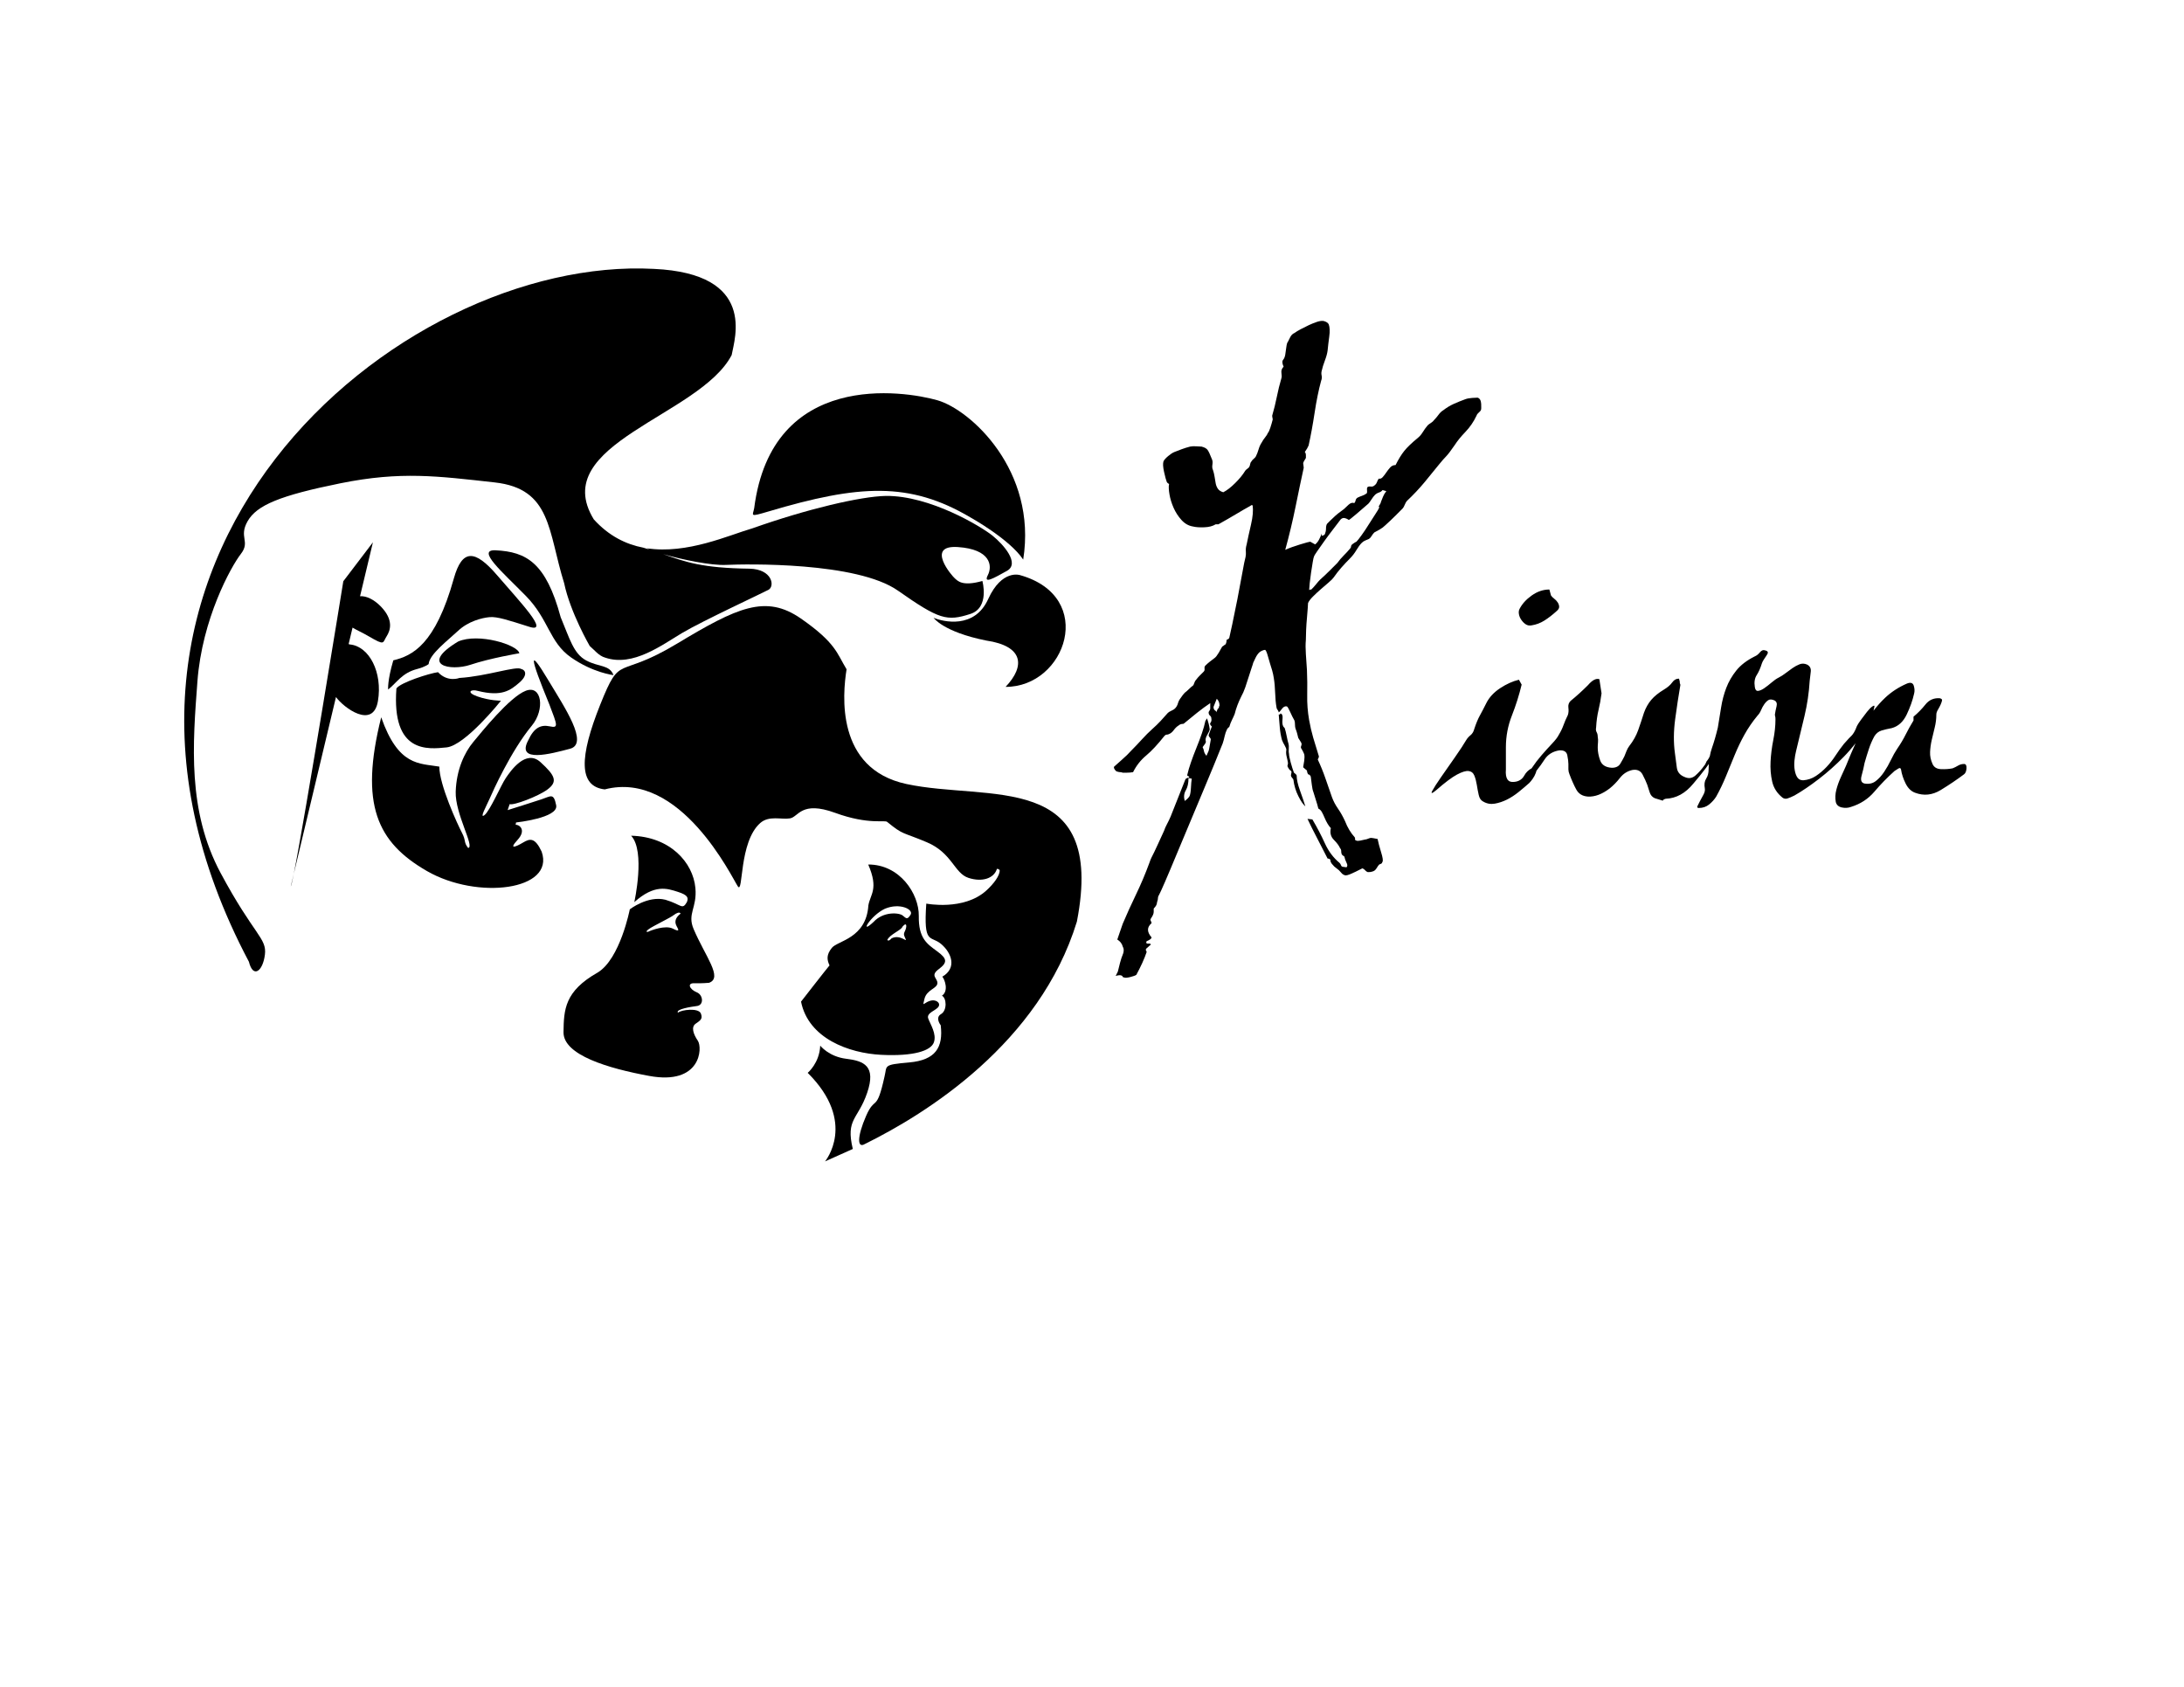 <?xml version="1.0" encoding="UTF-8"?>
<svg width="1024px" height="791px" xmlns="http://www.w3.org/2000/svg" xmlns:xlink="http://www.w3.org/1999/xlink" version="1.1" id="Layer_1" x="0px" y="0px" viewBox="0 0 792 612" xml:space="preserve">
<g>
	<path d="M470.244,281.271c-0.133-0.262-0.297-0.459-0.494-0.592c-0.197-0.129-0.363-0.262-0.492-0.394   c-0.395-1.05-0.789-2.298-1.184-3.746c-0.394-1.445-0.592-2.431-0.592-2.957c-0.132-0.524-0.166-1.183-0.098-1.972   c0.064-0.789,0.03-1.38-0.1-1.774c-0.264-0.918-0.492-1.904-0.69-2.957c-0.197-1.05-0.428-1.971-0.689-2.76   c-0.395-0.394-0.592-0.656-0.592-0.789c-0.266-0.523-0.33-1.38-0.197-2.563c0.129-1.183-0.133-1.839-0.789-1.971   c0,0.265-0.133,0.394-0.394,0.394h-0.197c0.13,1.71,0.263,3.321,0.395,4.831c0.13,1.512,0.395,2.991,0.789,4.436   c0.262,0.659,0.592,1.315,0.986,1.971c0.393,0.659,0.591,1.183,0.591,1.577c-0.132,0.789-0.099,1.578,0.099,2.366   c0.197,0.789,0.36,1.577,0.493,2.366c0,0.265-0.034,0.493-0.099,0.69c-0.068,0.197-0.099,0.364-0.099,0.493   c0.394,0.921,0.852,1.512,1.38,1.774c0.131,0.265,0.131,0.591,0,0.985c-0.133,0.394-0.133,0.724,0,0.986   c0.131,0.265,0.297,0.493,0.494,0.69c0.197,0.197,0.295,0.364,0.295,0.493c0.262,2.104,0.854,4.076,1.775,5.915   c0.918,1.839,1.773,3.087,2.562,3.746c-0.527-1.71-1.184-3.648-1.973-5.816C470.639,284.524,470.244,282.719,470.244,281.271z"></path>
	<path d="M524.461,165.542c0.656-0.656,1.707-2.037,3.154-4.141c0.918-1.445,2.199-3.022,3.846-4.732   c1.641-1.706,2.986-3.678,4.041-5.914c0.129-0.395,0.394-0.755,0.789-1.084c0.394-0.327,0.656-0.622,0.787-0.887   c0.131-0.262,0.164-1.017,0.1-2.267c-0.068-1.248-0.492-2.002-1.281-2.268c-0.266,0-0.922,0.034-1.973,0.099   c-1.053,0.068-1.906,0.231-2.562,0.493c-1.447,0.526-2.828,1.084-4.141,1.676c-1.314,0.591-2.562,1.349-3.746,2.267   c-0.658,0.394-1.25,0.955-1.773,1.676c-0.527,0.724-1.055,1.349-1.578,1.873c-0.264,0.394-0.658,0.758-1.182,1.085   c-0.527,0.33-0.922,0.625-1.184,0.887c-0.66,0.789-1.25,1.611-1.775,2.464c-0.525,0.856-1.117,1.546-1.773,2.07   c-2.236,1.842-3.879,3.419-4.93,4.732c-1.053,1.315-2.104,3.025-3.154,5.126c-0.787,0-1.447,0.296-1.971,0.887   c-0.527,0.591-0.986,1.183-1.381,1.774c-0.394,0.591-0.822,1.152-1.281,1.676c-0.461,0.527-0.955,0.724-1.479,0.591   c-0.266,0.394-0.492,0.856-0.69,1.38c-0.197,0.526-0.625,0.986-1.281,1.38c-0.266,0.132-0.625,0.166-1.086,0.099   c-0.461-0.065-0.822,0.034-1.084,0.296c-0.133,0.265-0.166,0.625-0.098,1.084c0.064,0.462,0.031,0.823-0.1,1.084   c-0.525,0.395-1.084,0.69-1.676,0.887c-0.59,0.197-1.152,0.428-1.676,0.69c-0.394,0.265-0.625,0.592-0.689,0.986   c-0.068,0.395-0.23,0.724-0.492,0.986c-0.66-0.262-1.35-0.065-2.07,0.591c-0.725,0.659-1.281,1.183-1.676,1.577   c-0.133,0.133-0.527,0.428-1.184,0.887c-0.658,0.462-1.315,0.986-1.971,1.578c-0.66,0.591-1.281,1.183-1.873,1.774   c-0.592,0.591-0.955,0.955-1.084,1.084c-0.266,0.395-0.395,0.986-0.395,1.774c0,0.659-0.133,1.315-0.394,1.972   c-0.266,0.395-0.66,0.591-1.184,0.591v-0.591v-0.197c-0.266,0.789-0.592,1.546-0.986,2.268c-0.393,0.724-0.855,1.281-1.379,1.676   c-0.266-0.129-0.561-0.296-0.887-0.493c-0.33-0.197-0.627-0.36-0.889-0.493c-0.264,0-1.479,0.33-3.646,0.986   c-2.17,0.659-3.977,1.315-5.422,1.971c1.444-5.255,2.691-10.48,3.746-15.674c1.051-5.19,2.035-9.888,2.957-14.096   c0-0.262-0.033-0.558-0.098-0.887c-0.068-0.327-0.1-0.558-0.1-0.69c0-0.262,0.129-0.592,0.395-0.986   c0.262-0.394,0.459-0.721,0.592-0.986c0-0.262,0-0.591,0-0.986c0-0.523-0.133-0.918-0.395-1.183   c0.656-0.918,1.115-1.707,1.379-2.366c0.789-3.549,1.51-7.492,2.17-11.829c0.656-4.337,1.445-8.213,2.365-11.632   c0.262-0.656,0.326-1.281,0.197-1.873c-0.133-0.591-0.133-1.149,0-1.676c0.262-1.183,0.656-2.464,1.184-3.844   c0.523-1.38,0.854-2.594,0.984-3.647c0.131-1.445,0.328-3.121,0.592-5.027c0.262-1.904,0.197-3.382-0.197-4.436   c-0.264-0.524-0.856-0.918-1.773-1.183c-0.66-0.129-1.479-0.031-2.465,0.296c-0.986,0.33-1.971,0.724-2.957,1.183   c-0.986,0.462-1.971,0.955-2.957,1.479c-0.986,0.527-1.744,0.986-2.268,1.38c-0.66,0.265-1.184,0.789-1.578,1.578   c-0.395,0.789-0.658,1.315-0.788,1.577c-0.265,0.265-0.462,0.921-0.592,1.971c-0.132,1.054-0.265,1.972-0.394,2.76   c-0.133,0.789-0.395,1.414-0.789,1.873c-0.395,0.462-0.33,1.282,0.197,2.464c-0.66,0.659-0.922,1.414-0.789,2.268   c0.129,0.856,0.129,1.478,0,1.873c-0.659,2.237-1.217,4.504-1.676,6.802c-0.462,2.301-1.02,4.568-1.676,6.802   c0,0.265,0.031,0.527,0.099,0.789c0.066,0.265,0.099,0.462,0.099,0.591c-0.266,1.054-0.561,2.07-0.887,3.056   c-0.33,0.985-0.626,1.611-0.888,1.873c-0.132,0.395-0.462,0.921-0.985,1.578c-0.527,0.659-0.922,1.25-1.184,1.774   c-0.526,0.789-0.921,1.645-1.183,2.563c-0.265,0.921-0.591,1.774-0.985,2.563c-0.133,0.265-0.394,0.56-0.789,0.887   c-0.395,0.33-0.659,0.625-0.789,0.887c-0.265,0.265-0.428,0.591-0.492,0.985c-0.068,0.395-0.166,0.724-0.296,0.986   c-0.133,0.265-0.394,0.527-0.788,0.789c-0.394,0.265-0.66,0.527-0.789,0.789c-0.789,1.315-1.972,2.76-3.549,4.337   c-1.578,1.578-3.025,2.696-4.338,3.352c-0.921-0.262-1.576-0.69-1.971-1.282c-0.395-0.591-0.66-1.248-0.789-1.972   c-0.133-0.721-0.266-1.509-0.394-2.366c-0.133-0.854-0.33-1.676-0.592-2.464c-0.265-0.524-0.329-1.183-0.197-1.972   c0.13-0.789,0.065-1.445-0.197-1.972c-0.658-1.706-1.182-2.825-1.576-3.352c-0.395-0.523-1.119-0.918-2.169-1.183   c-0.395,0-1.02-0.031-1.873-0.099c-0.856-0.065-1.611-0.031-2.267,0.099c-1.055,0.265-2.104,0.591-3.155,0.986   c-1.054,0.394-1.907,0.724-2.563,0.985c-0.658,0.265-1.414,0.758-2.267,1.479c-0.856,0.724-1.414,1.349-1.676,1.873   c-0.265,0.789-0.197,2.07,0.197,3.844c0.394,1.774,0.721,2.991,0.985,3.648c0.129,0.265,0.326,0.462,0.592,0.591   c0.262,0.132,0.326,0.265,0.197,0.394c-0.133,0.789-0.068,1.971,0.197,3.549c0.262,1.577,0.754,3.188,1.479,4.83   c0.721,1.645,1.676,3.123,2.858,4.436c1.183,1.315,2.563,2.104,4.14,2.366c1.051,0.265,2.432,0.364,4.141,0.296   c1.707-0.065,3.087-0.425,4.141-1.085h0.986c2.365-1.312,4.533-2.563,6.506-3.746c1.971-1.183,3.678-2.168,5.125-2.957   c0.263-0.262,0.395-0.327,0.395-0.197h0.394c0.262,1.842,0.065,4.174-0.592,6.999c-0.658,2.828-1.183,5.225-1.576,7.196   c-0.266,0.921-0.364,1.744-0.297,2.464c0.065,0.724,0.031,1.414-0.098,2.07c-0.266,0.921-0.66,2.859-1.184,5.816   c-0.526,2.957-1.117,6.112-1.773,9.463c-0.66,3.352-1.282,6.407-1.873,9.168c-0.592,2.76-0.955,4.405-1.085,4.929   c-0.265,0.394-0.429,0.561-0.493,0.493c-0.067-0.065-0.23,0.034-0.492,0.296c0,0.659-0.133,1.183-0.394,1.577   c-0.266,0.132-0.463,0.265-0.592,0.394c-0.133,0.133-0.33,0.265-0.592,0.395c-0.264,0.527-0.689,1.281-1.281,2.267   c-0.592,0.986-1.084,1.611-1.478,1.873c-0.526,0.395-1.084,0.822-1.676,1.282c-0.592,0.462-1.152,0.955-1.676,1.479   c-0.265,0.265-0.363,0.625-0.295,1.084c0.064,0.462-0.035,0.822-0.297,1.084c-0.526,0.527-1.02,1.02-1.479,1.479   c-0.462,0.462-0.887,0.954-1.281,1.478c-0.265,0.265-0.462,0.591-0.592,0.986c-0.133,0.394-0.265,0.724-0.394,0.986   c-0.526,0.394-1.053,0.856-1.576,1.38c-0.527,0.527-1.055,0.986-1.578,1.38c-0.395,0.394-0.856,0.986-1.38,1.774   c-0.526,0.659-0.888,1.35-1.084,2.07c-0.197,0.724-0.561,1.349-1.085,1.873c-0.265,0.265-0.69,0.527-1.281,0.789   c-0.592,0.265-1.019,0.527-1.281,0.789c-0.921,1.054-1.809,2.039-2.662,2.958c-0.855,0.921-1.873,1.907-3.055,2.957   c-1.184,1.054-2.4,2.268-3.648,3.647c-1.25,1.38-2.531,2.729-3.844,4.042c-0.922,1.054-2.139,2.237-3.648,3.549   c-1.509,1.315-2.397,2.104-2.66,2.366c-0.13,0.265-0.031,0.625,0.295,1.084c0.33,0.462,0.625,0.69,0.887,0.69   c0.395,0.133,0.725,0.197,0.986,0.197c0.262,0,0.592,0.068,0.986,0.197c0.262,0,0.788,0,1.576,0c0.789,0,1.51-0.065,2.17-0.197   c1.182-2.366,2.76-4.368,4.73-6.013c1.973-1.642,4.205-4.042,6.703-7.196c0.263-0.262,0.524-0.394,0.789-0.394   c0.262,0,0.523-0.065,0.789-0.197c0.656-0.262,1.248-0.755,1.773-1.479c0.525-0.721,1.115-1.282,1.775-1.676   c0.262-0.262,0.592-0.425,0.985-0.493c0.394-0.064,0.656-0.099,0.788-0.099c1.578-1.312,3.185-2.627,4.831-3.943   c1.642-1.312,3.253-2.495,4.83-3.549v0.394v0.197v1.38c0,0.265-0.099,0.527-0.296,0.789c-0.197,0.265-0.295,0.462-0.295,0.591   c0,0.527,0.162,0.921,0.492,1.183c0.326,0.265,0.493,0.591,0.493,0.986c0.13,0.659,0.03,1.183-0.296,1.577   c-0.33,0.394-0.166,0.856,0.492,1.38c-0.264,0.659-0.492,1.251-0.689,1.774c-0.197,0.527-0.363,0.986-0.492,1.38   c0,0.265,0.129,0.526,0.393,0.789c0.263,0.265,0.395,0.527,0.395,0.789c-0.132,0.659-0.265,1.414-0.395,2.267   c-0.132,0.856-0.265,1.479-0.393,1.873l-0.789,1.774c-0.527-0.656-0.822-1.214-0.887-1.676c-0.068-0.459-0.231-0.952-0.494-1.479   c0.263-0.394,0.524-0.755,0.789-1.084c0.262-0.327,0.395-0.623,0.395-0.887c-0.266-0.656-0.099-1.479,0.492-2.464   c0.592-0.986,0.888-1.676,0.888-2.07c-0.132-1.183-0.462-2.495-0.985-3.943l-0.592,0.986c-0.265,1.315-0.69,2.828-1.281,4.534   c-0.592,1.71-1.251,3.45-1.972,5.225c-0.724,1.774-1.38,3.518-1.972,5.225c-0.592,1.71-1.019,3.155-1.281,4.337   c-0.133,0.394-0.034,0.625,0.295,0.69c0.327,0.068,0.426,0.231,0.297,0.493c-0.789,0.132-1.251,0.394-1.381,0.789   c-1.053,2.631-2.005,5.027-2.858,7.196c-0.857,2.169-1.676,4.239-2.464,6.21c-0.395,0.918-0.823,1.805-1.282,2.662   c-0.462,0.853-0.822,1.676-1.084,2.464c-0.921,1.972-1.646,3.549-2.169,4.732c-0.527,1.183-0.986,2.169-1.38,2.958   c-0.395,0.789-0.724,1.444-0.985,1.971c-0.266,0.524-0.527,1.184-0.789,1.973c-1.448,3.942-3.057,7.754-4.83,11.435   c-1.775,3.678-3.386,7.227-4.83,10.646c-0.133,0.395-0.429,1.247-0.888,2.562c-0.459,1.312-0.819,2.366-1.085,3.154   c1.051,0.656,1.707,1.51,1.973,2.564c0.394,0.656,0.459,1.444,0.197,2.366c-0.527,1.311-0.922,2.495-1.184,3.549   c-0.262,1.05-0.524,2.101-0.789,3.154c-0.129,0.262-0.262,0.523-0.395,0.788c-0.129,0.262-0.262,0.524-0.394,0.789   c0.921-0.265,1.577-0.33,1.972-0.197c0.394,0.129,0.557,0.262,0.492,0.395c-0.067,0.129,0.164,0.262,0.69,0.393   c0.394,0.13,1.115,0.065,2.169-0.196c1.051-0.266,1.774-0.527,2.168-0.789c0.789-1.448,1.51-2.893,2.17-4.337   c0.655-1.448,1.182-2.761,1.576-3.943c0-0.133-0.067-0.296-0.197-0.493c-0.132-0.197-0.132-0.428,0-0.689   c0.262-0.266,0.559-0.527,0.888-0.789c0.327-0.265,0.622-0.526,0.888-0.789c-0.266-0.265-0.561-0.363-0.888-0.295   c-0.329,0.065-0.626-0.034-0.888-0.296l0.197-0.592c0.395-0.133,0.789-0.329,1.184-0.592c0.395-0.265,0.592-0.526,0.592-0.788   c-1.711-1.972-1.711-3.682,0-5.126c0-0.265-0.068-0.493-0.197-0.69c-0.133-0.197-0.197-0.428-0.197-0.689l0.197-0.395   c0.656-0.921,0.985-1.71,0.985-2.366v-1.183c0.788-0.789,1.183-1.513,1.183-2.169c0.262-0.788,0.395-1.448,0.395-1.972   c0-0.133,0.129-0.428,0.394-0.887c0.262-0.463,0.951-1.972,2.07-4.535c1.115-2.562,2.791-6.539,5.027-11.928   c2.232-5.391,5.452-13.08,9.66-23.067c1.051-2.495,2.102-5.027,3.154-7.59c1.051-2.563,2.102-5.157,3.154-7.788   c0.262-0.789,0.493-1.642,0.69-2.563c0.197-0.918,0.493-1.774,0.888-2.563c0.129-0.129,0.228-0.262,0.295-0.394   c0.065-0.129,0.229-0.262,0.493-0.394c0.262-0.918,0.591-1.774,0.985-2.563c0.394-0.789,0.721-1.509,0.986-2.168   c0.523-2.101,1.312-4.205,2.365-6.309c0.524-0.918,1.018-2.036,1.478-3.352c0.459-1.312,0.888-2.628,1.282-3.943   c0.394-1.312,0.755-2.431,1.085-3.352c0.326-0.918,0.492-1.445,0.492-1.577c0.129-0.262,0.394-0.819,0.789-1.676   c0.395-0.853,0.854-1.543,1.38-2.07c0.262-0.262,0.622-0.493,1.084-0.69c0.459-0.197,0.819-0.296,1.085-0.296   c0.262,0.133,0.557,0.758,0.887,1.873c0.326,1.118,0.623,2.138,0.887,3.056c0.262,0.789,0.524,1.645,0.789,2.563   c0.262,0.921,0.459,1.842,0.592,2.76c0.262,1.577,0.425,3.385,0.492,5.421c0.064,2.04,0.229,3.78,0.493,5.225   c0,0.265,0.13,0.56,0.395,0.887c0.262,0.33,0.393,0.625,0.393,0.887c0.263-0.129,0.656-0.558,1.184-1.281   c0.523-0.721,1.115-1.017,1.774-0.887c0.262,0.132,0.656,0.789,1.183,1.971c0.525,1.183,1.051,2.237,1.578,3.155   c0.129,0.394,0.197,0.921,0.197,1.577c0,0.527,0.065,0.986,0.197,1.38c0.262,0.659,0.459,1.251,0.592,1.774   c0.129,0.527,0.262,1.054,0.394,1.577c0.129,0.265,0.295,0.527,0.492,0.789c0.197,0.265,0.359,0.526,0.492,0.789   c0.262,0.394,0.297,0.822,0.1,1.281c-0.197,0.462-0.166,0.823,0.098,1.084c0.395,0.659,0.721,1.315,0.986,1.972   c0.129,0.659,0.129,1.448,0,2.366c-0.133,0.921-0.266,1.71-0.395,2.366c0.262,0.265,0.523,0.493,0.789,0.69   c0.262,0.197,0.459,0.364,0.592,0.493c0,0.394,0.129,0.856,0.395,1.38c0.393,0,0.721,0.265,0.984,0.788   c0.129,0.921,0.262,1.941,0.395,3.056c0.129,1.118,0.326,2.005,0.592,2.662c0.262,0.918,0.557,1.873,0.887,2.858   c0.326,0.986,0.623,2.002,0.887,3.056c0.525,0.262,0.953,0.69,1.283,1.281c0.326,0.592,0.656,1.282,0.984,2.07   c0.326,0.789,0.691,1.509,1.084,2.168c0.395,0.656,0.789,1.183,1.184,1.578c-0.395,1.707-0.033,3.121,1.084,4.239   c1.115,1.115,1.873,2.135,2.268,3.055c0.262,0.262,0.395,0.592,0.395,0.986c0,0.523,0.064,0.918,0.197,1.184   c0.129,0.262,0.326,0.459,0.592,0.591c0.262,0.13,0.395,0.262,0.395,0.394c0.129,0.655,0.359,1.312,0.689,1.972   c0.326,0.656,0.426,1.115,0.295,1.38l-0.197,0.393h-0.195l-1.381-0.197c-0.266-0.132-0.428-0.329-0.492-0.591   c-0.068-0.265-0.232-0.526-0.494-0.788c-2.236-1.843-4.01-4.209-5.322-7.098c-1.316-2.893-2.828-5.785-4.535-8.675   c-0.266,0-0.56-0.034-0.887-0.099c-0.33-0.067-0.625-0.098-0.887-0.098c1.049,2.233,2.266,4.664,3.646,7.294   c1.381,2.628,2.594,4.994,3.646,7.097c0.395,0,0.723,0.13,0.986,0.395c0,0.656,0.262,1.248,0.789,1.774   c0.395,0.524,0.887,0.985,1.479,1.38c0.592,0.395,1.148,0.918,1.676,1.578c0.394,0.523,0.918,0.853,1.578,0.985   c0.393,0,0.918-0.132,1.576-0.395c0.656-0.265,1.312-0.56,1.973-0.888c0.656-0.329,1.508-0.758,2.562-1.281   c0.394,0.13,0.721,0.361,0.986,0.69c0.262,0.327,0.59,0.558,0.984,0.69c0.789,0,1.312-0.068,1.578-0.197   c0.656-0.133,1.182-0.527,1.576-1.184c0.394-0.658,0.721-1.117,0.986-1.38c0.262-0.132,0.492-0.232,0.69-0.296   c0.197-0.067,0.361-0.295,0.494-0.69c0.262-0.394,0.098-1.547-0.494-3.451c-0.59-1.906-1.02-3.517-1.281-4.83   c-1.314-0.265-2.104-0.394-2.365-0.394c-0.266,0-0.625,0.098-1.084,0.295c-0.463,0.197-0.822,0.296-1.084,0.296   c-0.527,0.129-1.119,0.262-1.775,0.394c-0.658,0.129-1.117,0.129-1.381,0c-0.393-0.132-0.561-0.295-0.492-0.493   c0.065-0.197,0.031-0.428-0.098-0.69c-1.449-1.577-2.631-3.549-3.549-5.915c-0.789-1.71-1.647-3.223-2.564-4.535   c-0.92-1.316-1.645-2.695-2.168-4.14c-0.789-2.233-1.578-4.501-2.365-6.802c-0.789-2.298-1.711-4.565-2.76-6.802   c0-0.129,0.064-0.295,0.195-0.493c0.131-0.197,0.197-0.425,0.197-0.69c-0.787-2.496-1.478-4.763-2.07-6.802   c-0.59-2.037-1.084-4.171-1.479-6.408c-0.525-3.022-0.758-6.044-0.689-9.069c0.064-3.022,0.031-6.044-0.098-9.069   c-0.133-1.972-0.266-3.909-0.394-5.816c-0.133-1.904-0.133-3.58,0-5.027c0-0.919,0.031-2.135,0.098-3.647   c0.064-1.51,0.164-2.958,0.297-4.337c0.129-1.38,0.227-2.594,0.295-3.647c0.064-1.05,0.1-1.642,0.1-1.775   c0.262-0.656,0.852-1.445,1.773-2.366c0.918-0.918,1.873-1.805,2.859-2.662c0.984-0.854,1.938-1.676,2.857-2.464   c0.918-0.789,1.51-1.38,1.775-1.774c0.918-1.312,1.873-2.529,2.859-3.647c0.984-1.115,2.002-2.2,3.055-3.253   c0.918-0.918,1.707-1.938,2.365-3.056c0.656-1.115,1.312-2.003,1.973-2.662c0.395-0.394,0.854-0.69,1.379-0.887   c0.525-0.197,0.92-0.36,1.183-0.493c0.395-0.262,0.721-0.622,0.986-1.084c0.262-0.459,0.592-0.887,0.986-1.281   c0.523-0.262,1.182-0.623,1.971-1.084c0.789-0.459,1.445-0.952,1.971-1.479c1.312-1.183,2.529-2.332,3.648-3.45   c1.115-1.115,2.002-2.003,2.662-2.662c0.262-0.262,0.523-0.721,0.787-1.38c0.262-0.656,0.525-1.115,0.789-1.38   c2.365-2.233,4.5-4.5,6.408-6.802c1.904-2.298,3.647-4.436,5.225-6.408C522.949,167.187,523.803,166.201,524.461,165.542z    M431.896,285.707c-0.068,1.38-0.23,2.397-0.492,3.056c-0.395,0.656-0.986,1.247-1.775,1.774c-0.395-1.448-0.265-2.726,0.394-3.845   c0.656-1.115,0.986-2.594,0.986-4.436l1.183,0.197C432.06,283.243,431.961,284.327,431.896,285.707z M442.247,256.036   c0,0.132-0.067,0.197-0.196,0.197v0.197c0,0.394-0.133,0.592-0.394,0.592l-0.571,1.369c0.012-0.256-0.091-0.45-0.317-0.581   c-0.462-0.262-0.691-0.721-0.691-1.38l1.184-2.957c0.656,0.659,0.985,1.448,0.985,2.366V256.036z M501.592,180.131   c-0.266,0.659-0.527,1.315-0.789,1.971c0,0.265-0.266,0.789-0.789,1.578l0.197,0.394c-0.133,0.395-0.592,1.183-1.381,2.366   c-0.787,1.183-1.609,2.465-2.463,3.845c-0.857,1.38-1.711,2.662-2.565,3.845c-0.855,1.183-1.479,1.971-1.873,2.366   c-0.131,0-0.658,0.33-1.576,0.986c-0.266,0.265-0.395,0.526-0.395,0.789c0,0.265-0.133,0.527-0.394,0.789   c-0.658,0.789-1.414,1.611-2.268,2.464c-0.855,0.856-1.611,1.744-2.268,2.662c-0.658,0.659-1.576,1.577-2.76,2.76   c-1.182,1.183-2.365,2.301-3.549,3.352c-0.395,0.394-0.856,0.921-1.379,1.577c-0.527,0.659-1.119,1.315-1.775,1.972h-0.197   c-0.264,0-0.461,0.068-0.592,0.197c0-0.395,0.067-1.214,0.197-2.465c0.131-1.247,0.297-2.529,0.494-3.844   c0.197-1.312,0.394-2.563,0.592-3.746c0.195-1.183,0.359-1.904,0.492-2.168c0-0.129,0.359-0.721,1.084-1.774   c0.721-1.051,1.578-2.268,2.562-3.647c0.986-1.38,2.037-2.791,3.154-4.239c1.115-1.445,2.07-2.692,2.859-3.746   c0.523-0.523,1.115-0.656,1.775-0.394c0.393,0.132,0.621,0.231,0.689,0.295c0.065,0.068,0.229,0.167,0.492,0.296   c0.129,0,1.051-0.721,2.76-2.169c1.707-1.444,3.156-2.692,4.338-3.746c0.262-0.262,0.623-0.755,1.084-1.479   c0.459-0.721,0.889-1.281,1.283-1.676c0.393-0.394,0.887-0.69,1.479-0.887c0.59-0.197,1.016-0.493,1.281-0.887l1.379,0.395   C502.248,178.819,501.854,179.475,501.592,180.131z"></path>
	<path d="M551.764,224.885c0.459,0.659,0.986,1.183,1.578,1.577c0.592,0.394,1.281,0.527,2.07,0.394   c1.707-0.262,3.283-0.854,4.73-1.774c1.445-0.918,2.891-2.036,4.338-3.352c0.656-0.524,0.986-1.051,0.986-1.578   c0-0.523-0.166-1.05-0.492-1.577c-0.33-0.523-0.758-0.986-1.283-1.38c-0.525-0.395-0.92-0.789-1.182-1.183l-0.592-2.169   c-2.236,0-4.371,0.724-6.408,2.169c-2.039,1.448-3.518,3.09-4.436,4.929c-0.266,0.526-0.33,1.152-0.197,1.872   C551.006,223.539,551.303,224.229,551.764,224.885z"></path>
	<path d="M712.348,277.131c-0.789,0-1.514,0.197-2.17,0.591c-0.658,0.394-1.314,0.724-1.971,0.986   c-1.314,0.265-2.729,0.363-4.238,0.295c-1.514-0.064-2.533-0.69-3.057-1.873c-0.658-1.445-0.955-2.89-0.887-4.337   c0.064-1.445,0.262-2.89,0.592-4.337c0.326-1.445,0.689-2.958,1.084-4.535c0.395-1.577,0.592-3.155,0.592-4.732   c0-0.523,0.197-1.115,0.592-1.774c0.393-0.656,0.721-1.281,0.984-1.872c0.262-0.592,0.426-1.084,0.494-1.479   c0.064-0.394-0.232-0.656-0.889-0.789c-2.104-0.129-3.812,0.625-5.125,2.268c-1.316,1.645-2.76,3.124-4.338,4.435v1.38   c-1.053,1.709-2.006,3.419-2.859,5.126c-0.855,1.709-1.871,3.419-3.055,5.126c-0.789,1.183-1.547,2.532-2.268,4.042   c-0.725,1.513-1.547,2.958-2.465,4.337c-0.92,1.38-1.939,2.499-3.055,3.352c-1.119,0.857-2.465,1.152-4.043,0.887   c-1.182-0.262-1.545-1.213-1.084-2.858c0.459-1.642,0.82-3.185,1.084-4.633c0.523-1.839,1.051-3.549,1.578-5.126   c0.523-1.577,1.182-3.087,1.971-4.535c0.656-1.05,1.51-1.74,2.564-2.07c1.049-0.327,2.297-0.622,3.744-0.887   c2.367-0.656,4.172-2.298,5.422-4.929c1.248-2.627,2.135-5.126,2.662-7.492c0.262-0.918,0.229-1.904-0.098-2.958   c-0.33-1.05-1.152-1.312-2.465-0.789c-3.025,1.315-5.652,3.025-7.887,5.126c-1.512,1.423-2.926,3.008-4.256,4.73   c0.121-0.462,0.229-0.922,0.312-1.378c0.129-0.523-0.1-0.591-0.689-0.197c-0.592,0.394-1.252,1.053-1.973,1.971   c-0.725,0.921-1.447,1.873-2.168,2.859c-0.725,0.986-1.217,1.744-1.478,2.267c-0.395,1.054-0.758,1.842-1.086,2.366   c-0.328,0.527-0.625,0.921-0.887,1.183c-0.264,0.265-0.592,0.592-0.984,0.986c-0.394,0.395-0.986,1.054-1.775,1.972   c-1.053,1.315-2.07,2.729-3.057,4.239c-0.984,1.513-2.068,2.893-3.252,4.14c-1.184,1.251-2.465,2.335-3.846,3.254   c-1.379,0.921-2.926,1.448-4.633,1.577c-0.92,0-1.611-0.327-2.07-0.986c-0.461-0.656-0.787-1.543-0.984-2.662   c-0.197-1.115-0.232-2.298-0.1-3.549c0.129-1.247,0.326-2.397,0.592-3.45c1.051-4.337,2.07-8.576,3.057-12.716   c0.984-4.14,1.607-8.379,1.873-12.717c0.129-1.05,0.262-2.168,0.395-3.352c0.129-1.183-0.33-2.036-1.381-2.563   c-0.922-0.394-1.809-0.425-2.662-0.099c-0.855,0.33-1.709,0.789-2.562,1.38c-0.857,0.591-1.709,1.217-2.562,1.873   c-0.857,0.659-1.676,1.183-2.465,1.577c-0.789,0.394-1.645,0.986-2.562,1.774c-0.922,0.789-1.809,1.478-2.662,2.07   c-0.857,0.592-1.611,0.921-2.268,0.986c-0.658,0.068-1.053-0.425-1.184-1.478c-0.264-1.707-0.033-3.121,0.691-4.239   c0.721-1.115,1.346-2.529,1.873-4.239c0.129-0.395,0.359-0.854,0.689-1.38c0.326-0.523,0.656-1.017,0.986-1.479   c0.326-0.459,0.492-0.819,0.492-1.084c0-0.394-0.33-0.656-0.986-0.789c-0.658-0.262-1.281-0.031-1.873,0.69   c-0.59,0.724-1.217,1.217-1.873,1.479c-2.893,1.448-5.125,3.154-6.703,5.126c-1.576,1.971-2.793,4.075-3.646,6.309   c-0.857,2.237-1.479,4.602-1.873,7.098c-0.395,2.498-0.789,4.929-1.184,7.295c-0.658,2.76-1.379,5.258-2.168,7.492   c-0.323,0.915-0.562,1.898-0.753,2.922c-0.242,0.549-0.514,1.028-0.823,1.416c-0.266,0.265-0.463,0.591-0.592,0.986   c-0.133,0.395-0.33,0.724-0.592,0.986c-0.922,1.315-1.973,2.498-3.154,3.549c-1.184,1.053-2.498,1.25-3.943,0.591   c-1.709-0.656-2.662-1.805-2.859-3.45c-0.197-1.642-0.428-3.382-0.69-5.225c-0.527-3.811-0.492-7.917,0.098-12.322   c0.592-4.402,1.215-8.508,1.873-12.322c0-0.262-0.033-0.425-0.098-0.493c-0.068-0.065-0.1-0.228-0.1-0.493   c0-0.395-0.066-0.721-0.195-0.986c0-0.262-0.068-0.395-0.197-0.395c-0.922,0-1.711,0.462-2.367,1.38   c-0.658,0.921-1.645,1.774-2.957,2.563c-1.971,1.183-3.518,2.434-4.633,3.746c-1.119,1.315-2.006,2.893-2.662,4.732   c-0.658,2.104-1.35,4.174-2.07,6.211c-0.723,2.039-1.808,3.977-3.252,5.816c-0.395,0.527-0.725,1.118-0.986,1.774   c-0.266,0.659-0.527,1.315-0.789,1.972c-0.395,0.789-0.887,1.676-1.479,2.662s-1.611,1.478-3.055,1.478   c-2.236-0.129-3.648-1.017-4.24-2.662c-0.592-1.642-0.887-3.185-0.887-4.633c0-0.656,0.031-1.312,0.1-1.971   c0.064-0.656,0.029-1.312-0.1-1.972c0-0.656-0.133-1.214-0.394-1.676c-0.264-0.459-0.33-1.017-0.197-1.676   c0.129-2.366,0.426-4.501,0.887-6.408c0.461-1.904,0.82-3.909,1.086-6.013l-0.789-5.126c-1.184-0.394-2.562,0.33-4.141,2.169   c-2.104,2.104-4.207,4.011-6.309,5.717c-0.66,0.659-0.922,1.479-0.789,2.464c0.129,0.986,0.064,1.873-0.197,2.662   c-0.658,1.315-1.182,2.532-1.576,3.647c-0.394,1.118-0.986,2.335-1.775,3.647c-0.394,0.789-1.182,1.808-2.365,3.056   c-1.184,1.251-2.434,2.631-3.746,4.14c-1.316,1.513-2.498,3.056-3.549,4.633c-0.039,0.059-0.067,0.117-0.105,0.176   c-1.181,0.641-2.066,1.502-2.655,2.584c-0.789,1.448-2.041,2.236-3.746,2.366c-2.236,0.265-3.223-1.248-2.959-4.535v-8.083   c0-3.943,0.723-7.754,2.17-11.435c1.445-3.678,2.627-7.424,3.549-11.238l-0.986-1.774c-2.236,0.527-4.504,1.546-6.801,3.056   c-2.303,1.513-3.979,3.321-5.027,5.422c-0.922,1.842-1.711,3.352-2.367,4.535c-0.658,1.183-1.314,2.76-1.971,4.731   c-0.266,1.054-0.725,1.842-1.381,2.366c-0.658,0.526-1.182,1.118-1.576,1.774c-0.922,1.577-2.303,3.681-4.141,6.309   c-1.842,2.631-3.516,5.027-5.027,7.196c-1.51,2.169-2.562,3.814-3.154,4.929c-0.592,1.115-0.1,1.02,1.479-0.295   c3.154-2.76,5.648-4.633,7.492-5.619c1.838-0.986,3.252-1.411,4.238-1.281c0.986,0.132,1.676,0.69,2.07,1.676   c0.395,0.985,0.69,2.104,0.887,3.352c0.197,1.25,0.426,2.464,0.689,3.647c0.262,1.183,0.789,1.971,1.578,2.366   c1.312,0.789,2.727,1.05,4.238,0.789c1.51-0.265,2.988-0.758,4.436-1.479c1.445-0.724,2.859-1.645,4.24-2.76   c1.379-1.115,2.66-2.2,3.844-3.253c0.395-0.394,0.82-0.918,1.281-1.578c0.459-0.656,0.82-1.346,1.084-2.07   c0.109-0.3,0.19-0.565,0.254-0.809c1.071-1.34,2.04-2.68,2.902-4.022c1.182-1.839,2.957-2.957,5.322-3.352   c1.707-0.129,2.693,0.463,2.957,1.774c0.262,1.315,0.395,2.366,0.395,3.155c0,0.659,0,1.315,0,1.971   c0,0.527,0.129,1.118,0.395,1.775c0.789,2.104,1.607,3.943,2.465,5.52c0.854,1.577,2.268,2.431,4.238,2.563   c2.496,0.129,5.127-0.856,7.887-2.958c1.312-1.05,2.562-2.332,3.746-3.844c1.182-1.51,2.691-2.464,4.533-2.859   c1.707-0.262,2.924,0.296,3.648,1.676c0.721,1.38,1.281,2.597,1.676,3.647c0.262,0.789,0.557,1.709,0.887,2.76   c0.326,1.05,0.953,1.774,1.873,2.168c0.394,0.129,0.82,0.262,1.281,0.395c0.459,0.129,0.887,0.262,1.281,0.394   c0.262,0.129,0.426,0.099,0.494-0.099c0.064-0.197,0.359-0.363,0.887-0.493c3.81-0.132,7.162-1.972,10.055-5.521   c1.578-1.839,3.086-3.712,4.535-5.619c0.364-0.48,0.715-0.97,1.053-1.471c-0.043,0.638-0.069,1.29-0.069,1.963   c0,1.315-0.295,2.434-0.887,3.352c-0.592,0.921-0.758,2.104-0.492,3.549c0.129,0.659-0.035,1.414-0.494,2.268   c-0.459,0.853-0.887,1.642-1.281,2.366c-0.395,0.721-0.69,1.312-0.887,1.774c-0.197,0.459-0.031,0.69,0.492,0.69   c1.449,0,2.693-0.428,3.746-1.281c1.051-0.856,1.904-1.809,2.562-2.859c1.312-2.366,2.496-4.831,3.549-7.393   c1.051-2.563,2.102-5.126,3.156-7.689c1.049-2.563,2.232-5.027,3.547-7.393c1.312-2.366,2.891-4.664,4.732-6.9   c0.523-0.524,0.951-1.183,1.281-1.972c0.326-0.789,0.721-1.509,1.184-2.169c0.459-0.656,0.951-1.149,1.479-1.479   c0.523-0.326,1.248-0.295,2.168,0.099c0.789,0.395,1.051,1.118,0.789,2.169c-0.266,1.053-0.461,2.039-0.592,2.957   c0,0.265,0.031,0.493,0.1,0.69c0.065,0.197,0.098,0.561,0.098,1.084c0,2.366-0.264,4.864-0.789,7.492   c-0.525,2.63-0.855,5.225-0.984,7.788c-0.133,2.563,0.064,4.997,0.592,7.294c0.523,2.301,1.773,4.239,3.744,5.816   c0.525,0.394,1.115,0.493,1.775,0.296c0.656-0.197,1.51-0.561,2.562-1.085c2.76-1.577,5.719-3.58,8.873-6.013   c3.154-2.43,6.143-5.092,8.971-7.984c1.57-1.606,3.005-3.258,4.331-4.947c-0.528,1.255-1.079,2.509-1.669,3.764   c-1.183,3.025-2.433,5.914-3.746,8.675c-0.66,1.448-1.184,2.926-1.578,4.436c-0.394,1.509-0.459,2.988-0.197,4.436   c0.262,1.05,0.986,1.707,2.17,1.971c1.182,0.262,2.297,0.197,3.352-0.197c3.416-1.054,6.24-2.893,8.477-5.521   c2.234-2.628,4.664-5.126,7.295-7.492c0.395-0.262,0.854-0.558,1.381-0.887c0.523-0.327,0.854-0.228,0.984,0.295   c0.264,1.71,0.82,3.419,1.676,5.126c0.854,1.71,2.004,2.828,3.451,3.352c3.154,1.183,6.24,0.854,9.266-0.985   c3.023-1.839,5.848-3.746,8.479-5.718c0.523-0.394,0.818-1.115,0.887-2.169C713.299,277.658,713.004,277.131,712.348,277.131z"></path>
	<path d="M71.483,247.17c1.701-22.691,12.162-41.59,15.74-46.205c3.578-4.614-0.858-6.039,2.45-11.876   c3.308-5.837,11.766-9.35,33.708-13.783c21.943-4.433,35.292-2.594,55.94-0.309c20.648,2.285,19.305,17.732,25.191,36.53   c2.255,10.728,9.294,22.821,9.294,22.821c1.649,1.36,3.231,3.566,5.655,4.225c10.086,3.4,20.587-4.66,27.933-9.005   c7.347-4.346,28.829-14.327,31.234-15.61c2.405-1.283,1.427-7.471-6.835-7.67c-17.424-0.236-23.182-2.431-31.33-5.266   c6.929,2.012,17.401,4.143,22.694,3.898c7.344-0.339,47.499-1.154,62.442,9.326c14.943,10.479,17.738,11.22,26.287,8.456   c7.051-2.279,4.35-11.956,4.35-11.956c-7.46,2.106-8.998-0.136-9.987-0.94c-0.989-0.804-10.773-12.161,1.091-11.366   c11.865,0.794,12.616,6.799,10.881,10.175c-1.735,3.377,2.146,1.123,6.933-1.545c4.786-2.669-1.23-9.538-5.244-12.771   c-4.014-3.234-22.621-14.56-38.715-14.41c-9.202,0.201-28.525,4.73-48.36,11.75c-8.537,2.472-23.719,9.485-38.323,7.243   c0.302,0.162,0.688,0.338,1.133,0.521c-0.768-0.245-1.568-0.492-2.408-0.741c-6.338-1.215-12.527-4.26-17.972-10.27   c-16.811-27.468,38.497-37.441,50.02-59.6c1.097-6.065,9.106-29.522-28.15-31.253C144.422,92.559,12.599,202.319,90.157,348.867   c1.525,6.152,5.048,3.482,5.805-2.563c0.757-6.044-3.93-6.987-16.053-29.603C67.785,294.085,69.782,269.861,71.483,247.17z"></path>
	<path d="M328.621,284.381c-25.663-5.552-23.106-32.479-21.652-41.601c-3.459-5.64-3.794-9.547-16.57-18.41   s-23.085-4.044-44.996,9.146c-21.911,13.19-20.204,3.117-27.795,22.084c-7.592,18.966-7.946,29.681,1.638,30.748   c27.517-7.153,46.25,32.196,48.281,35.188c2.031,2.992,0.34-16.147,8.135-22.998c3.204-2.816,7.68-1.155,10.79-1.678   c3.11-0.521,4.03-6.505,16.37-2.007c12.34,4.499,18.147,2.415,18.923,3.327c5.991,4.879,5.158,3.459,14.344,7.34   c9.186,3.881,9.926,11.242,15.104,12.925c5.178,1.685,9.215,0.018,10.243-3.055c0.064-0.612,1.07,0.195,1.07,0.195   c0.17,1.996-2.261,5.105-4.841,7.45c-8.178,7.433-21.775,4.742-21.775,4.742c-1.059,15.098,1.513,11.428,5.326,14.607   c3.813,3.178,5.933,8.718,0.488,11.9c0.902,1.029,2.385,5.205-0.134,6.903c1.675,0.793,1.953,5.327-0.332,6.666   c-2.284,1.338-0.115,4.043-0.115,4.043c0.948,8.009-1.794,12.639-11.435,13.495c-9.642,0.856-7.958,1.085-8.948,5.112   c-2.949,13.336-3.397,6.726-6.69,14.289c-3.293,7.565-3.281,11.93-0.42,10.177c22.158-10.924,63.33-36.511,76.886-80.654   C401.24,279.107,358.329,290.809,328.621,284.381z"></path>
	<path d="M136.964,254.31c1.751-10.432-3.169-19.857-10.137-20.533c-0.169-0.062-0.333-0.104-0.495-0.135l1.426-5.974   c1.47,0.907,3.545,1.784,5.967,3.206c5.931,3.483,4.893,2.258,6.358,0c1.466-2.258,2.608-6.025-2.032-10.837   c-2.395-2.483-5.243-3.945-7.577-3.751l4.672-19.567l-10.741,14.126c0,0-13.789,85.191-17.964,106.103l15.303-64.099   C124.523,256.728,135.225,264.665,136.964,254.31z"></path>
	<path d="M106.443,316.948l-1.095,4.588C105.512,321.34,105.896,319.689,106.443,316.948z"></path>
	<path d="M180.239,208.714c-8.129-9.482-12.726-9.594-15.734,1.093c-6.748,24.175-15.125,28.073-21.964,29.724   c-2.192,7.431-1.876,10.593-1.876,10.593c3.194-2.516,4.975-6.01,10.528-7.447c2.939-0.761,4.161-1.779,4.161-1.779   c0.315-3.601,6.94-8.561,10.662-12.056c3.722-3.496,8.711-4.74,11.483-4.979c2.773-0.239,6.802,1.105,14.407,3.514   C199.511,229.786,188.368,218.196,180.239,208.714z"></path>
	<path d="M170.528,241.14c7.209-2.408,17.738-4.173,17.738-4.173c-0.553-3.068-14.86-7.473-22.208-4.256   C151.718,241.359,163.319,243.548,170.528,241.14z"></path>
	<path d="M173.179,250.616c8.727,2.195,11.849-0.197,15.087-3.003c3.238-2.805,2.14-4.633,0.684-4.937   c-1.797-1.211-12.537,2.647-22.434,3.25c0,0-4.217,1.701-7.759-2.093c-3.088,0.4-13.688,3.766-15.092,5.907   c-1.747,23.648,11.415,22.061,18.188,21.377c6.774-0.683,19.739-16.929,19.739-16.929s-4.137-0.007-8.513-1.55   C168.702,251.098,170.799,249.894,173.179,250.616z"></path>
	<path d="M196.414,289.905c-3.288,1.085-11.198,3.611-12.4,3.958c0,0,0.454-1.256,0.739-2.175   c1.366,0.578,10.257-2.761,13.674-5.277c3.879-2.856,2.846-5.085-2.495-9.945c-5.341-4.86-10.872,3.247-12.602,5.791   c-1.729,2.544-5.775,11.983-7.736,13.44c-1.962,1.459,0.841-3.551,1.904-6.015c1.063-2.464,7.694-17.268,15.297-26.457   c4.836-5.845,3.634-14.915-2.211-12.649c-5.845,2.265-15.949,14.872-19.057,18.608c-3.108,3.737-6.083,9.923-6.353,17.983   c-0.269,8.06,7.034,20.104,4.516,20.429c-1.726-2.168-0.656-2.476-2.271-5.56c-1.615-3.084-8.187-17.35-8.187-23.953   c-7.273-1.232-14.856-0.094-21.083-17.894c-7.924,31.64-1.481,45.38,16.616,55.792c18.3,10.527,46.515,6.977,41.588-7.058   c-2.434-5.194-4.238-4.79-6.741-3.296c-2.504,1.493-5.404,2.755-2.022-0.932c3.382-3.687,0.59-5.631-0.677-5.509l0.152-0.839   c0,0,15.461-1.63,14.558-6.229C200.72,287.521,199.702,288.82,196.414,289.905z"></path>
	<path d="M199.3,263.477c-3.233-0.697-5.72,0.472-7.811,5.063c-4.471,8.332,8.207,4.912,15.163,3.065   c6.954-1.847-2.027-15.072-7.729-24.608c-7.501-12.544-6.93-8.89,0.254,8.603C202.062,263.166,202.534,264.174,199.3,263.477z"></path>
	<path d="M212.499,239.568c-4.599-2.478-5.98-7.92-9.243-15.686c-5.341-19.779-12.439-23.717-23.599-24.263   c-7.18-0.351,2.504,7.916,10.928,16.501c8.424,8.585,8.492,16.831,16.459,22.381c7.968,5.551,15.381,6.402,15.381,6.402   C220.954,241.047,217.097,242.046,212.499,239.568z"></path>
	<path d="M252.127,322.109c-0.861-9.284-9.181-18.607-23.316-18.956c5.278,5.618,1.156,24.091,1.156,24.091   c7.36-6.572,11.877-4.976,15.771-3.737c3.895,1.236,3.829,2.266,3.321,3.693c-1.75,3.057-1.913,0.927-7.81-0.817   c-6.356-1.616-12.919,3.472-12.919,3.472s-3.499,18.018-11.665,22.935c-11.993,6.787-12.271,13.465-12.38,21.62   c-0.111,8.324,16.247,13.145,31.086,15.877c18.818,3.464,19.381-10.198,17.643-12.756c-1.739-2.56-2.427-5.007-0.834-6.154   c1.593-1.149,2.776-1.69,1.916-3.768c-0.859-2.073-7.004-1.359-8.308-0.263c-0.873-1.267,4.567-2.117,7.117-2.457   c2.38-0.51,1.961-4.012-0.233-4.909c-2.771-1.135-3.578-3.406-1.009-3.311c2.569,0.096,5.421-0.163,5.421-0.163   c5.115-1.817-1.345-9.507-5.596-19.479C249.085,331.387,252.797,329.342,252.127,322.109z M245.313,335.946   c0.64,1.211,1.377,2.321-1.35,0.919c-2.727-1.403-8.082,0.67-8.762,1.037c-0.68,0.365-2.058,0.112,2.006-2.056   c4.064-2.169,6.236-3.263,7.141-3.957c0.905-0.696,2.073-1.22,2.414-0.48C244.467,333.167,244.673,334.735,245.313,335.946z"></path>
	<path d="M319.529,382.632c11.706,0.587,17.987-1.438,19.099-4.495c1.112-3.057-1.289-6.601-2.036-8.679   c-0.747-2.077,2.851-2.884,3.726-4.283c0.875-1.399-0.988-2.852-3.208-2.095c-2.219,0.757-2.711,2.473-1.871-0.811   c0.84-3.284,4.552-3.679,4.677-5.587c0.125-1.91-2.797-2.689,0.504-5.144c3.301-2.455,2.989-3.836-0.635-6.49   c-3.624-2.655-6.746-4.655-6.615-12.744c0.131-8.088-6.931-18.772-18.347-18.703c3.883,8.966,0.706,10.812,0.048,14.863   c-0.77,11.912-11.128,12.78-13.209,15.326c-2.081,2.547-1.83,4.367-0.878,6.405c-1.088,1.246-10.336,13.144-10.336,13.144   C293.134,376.708,307.823,382.045,319.529,382.632z M328.422,340.69c0.48,1.233-2.012-1.836-5.127-0.32   c0,0-0.991,1.271-1.549,0.616c0.811-2.01,5.181-3.615,5.489-4.824c1.725-2.059,1.623,0.173,0.909,1.579   C327.43,339.146,327.941,339.455,328.422,340.69z M320.844,329.657c5.396-2.297,10.56,0.223,9.338,2.165   c-1.222,1.941-1.577,1.31-2.873,0.266c-1.296-1.044-6.996-1.536-10.549,2.337C311.336,339.486,315.618,332.123,320.844,329.657z"></path>
	<path d="M314.44,396.41c3.332-9.774-1.206-11.562-7.579-12.34c-6.372-0.78-9.452-4.77-9.452-4.77   c-0.269,6.351-4.548,9.869-4.548,9.869c18.133,18.007,6.286,32.125,6.286,32.125l10.081-4.512   C306.583,405.792,311.108,406.184,314.44,396.41z"></path>
	<path d="M278.69,185.519c32.758-9.746,51.143-10.863,73.158,2.142c0,0,14.28,7.905,19.194,15.328   c5.139-32.331-19.138-54.384-31.147-57.802c-12.138-3.455-60.03-10.99-66.447,39.196   C272.915,187.106,271.613,187.605,278.69,185.519z"></path>
	<path d="M358.329,217.334c-4.975,10.941-16.285,8.232-19.799,6.768c0,0,3.434,5.097,19.039,8.242   c13.72,2.011,14.218,9.323,7.081,16.819c21.921,0.063,33.16-32.703,5.219-40.546C369.869,208.617,363.304,206.394,358.329,217.334z   "></path>
</g>
</svg>
